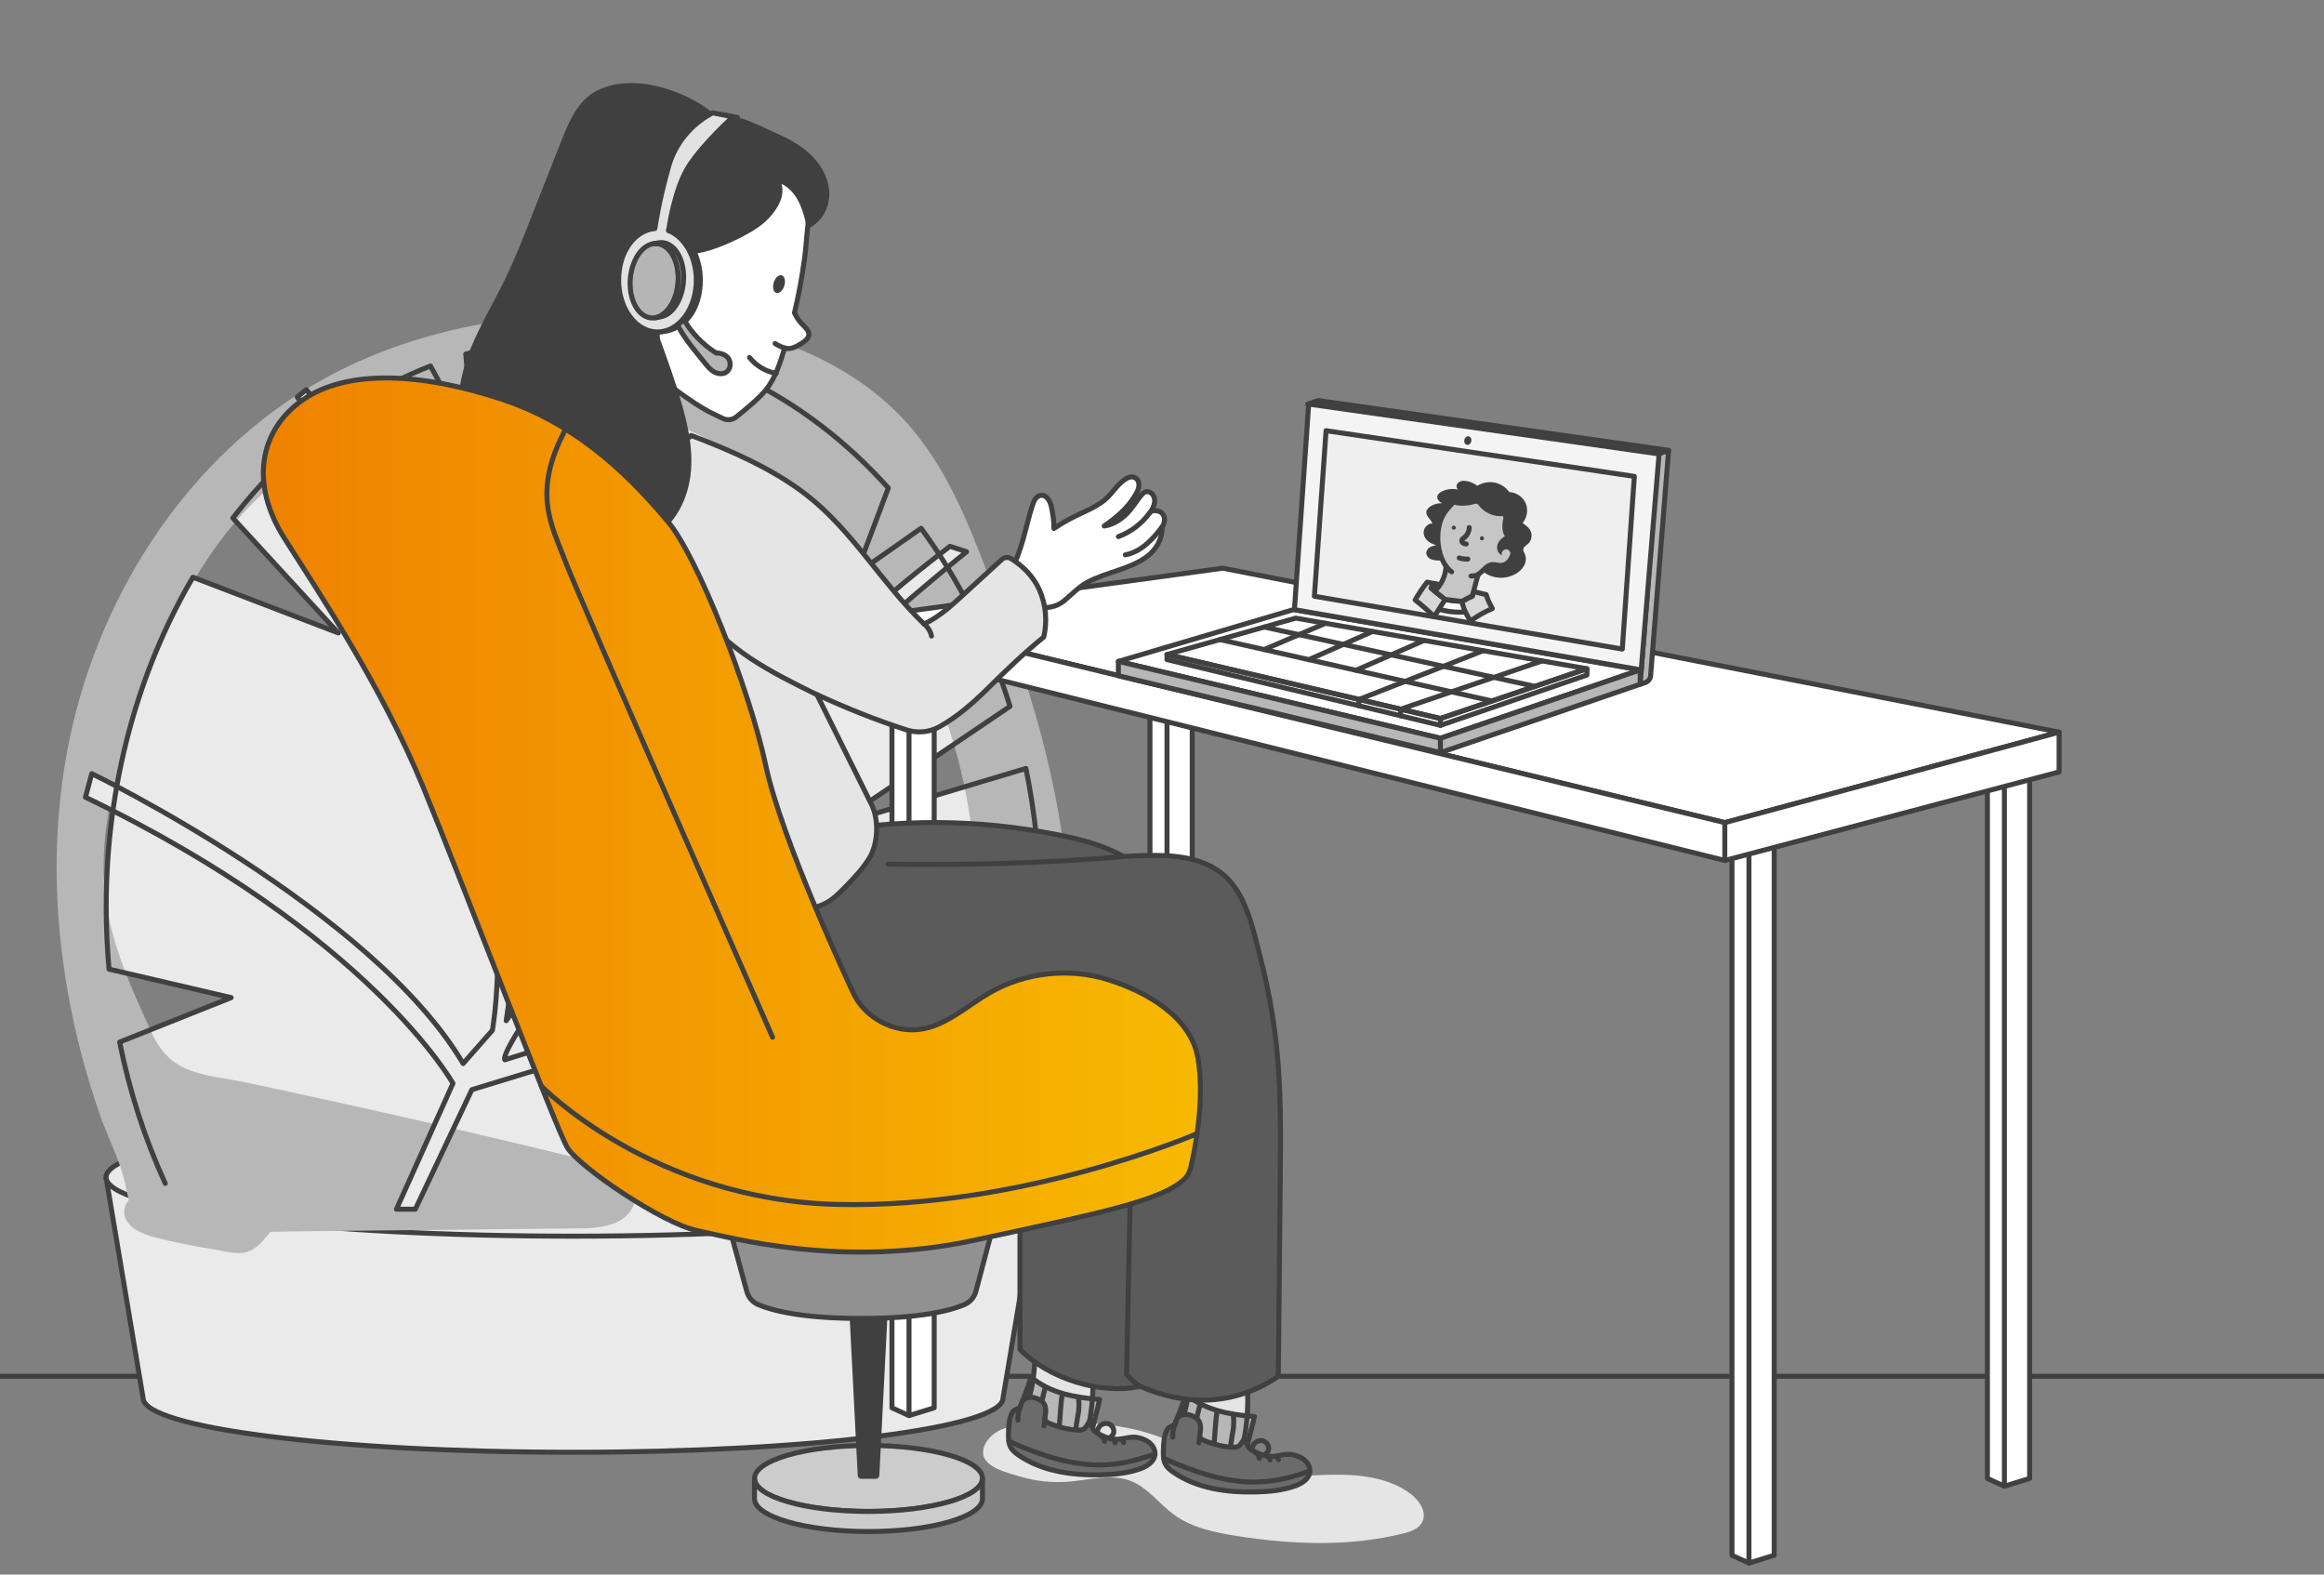<?xml version="1.0" encoding="UTF-8"?> <svg xmlns="http://www.w3.org/2000/svg" xmlns:xlink="http://www.w3.org/1999/xlink" id="Layer_1" data-name="Layer 1" viewBox="0 0 465 315"><rect x="0" y="0" width="465" height="315" fill="#808080" stroke="none"/><defs><style> .cls-1 { fill: #f4f4f4; } .cls-1, .cls-2, .cls-3, .cls-4, .cls-5, .cls-6, .cls-7, .cls-8, .cls-9, .cls-10, .cls-11, .cls-12, .cls-13, .cls-14, .cls-15 { stroke: #404040; stroke-linecap: round; stroke-linejoin: round; } .cls-2 { fill: url(#linear-gradient); } .cls-3, .cls-16 { fill: #b7b7b7; } .cls-17, .cls-12 { fill: #fff; } .cls-4, .cls-18 { fill: #eaeaea; } .cls-5 { fill: #ccc; } .cls-6 { fill: #c6c6c6; } .cls-19, .cls-7 { fill: #e5e5e5; } .cls-8 { fill: #919191; } .cls-20 { fill: #404040; } .cls-9 { fill: #5b5b5b; } .cls-10 { fill: #d8d8d8; } .cls-11 { fill: #e2e2e2; } .cls-21 { fill: #efefef; } .cls-13 { fill: #b5b5b5; } .cls-14 { fill: #6b6b6b; } .cls-15 { fill: none; } </style><linearGradient id="linear-gradient" x1="240.19" y1="-523.05" x2="52.69" y2="-523.05" gradientTransform="translate(0 -360) scale(1 -1)" gradientUnits="userSpaceOnUse"><stop offset="0" stop-color="#f7b900"></stop><stop offset="1" stop-color="#ef8200"></stop></linearGradient></defs><path class="cls-15" d="M468.15,275.32H-2.83"></path><path class="cls-18" d="M21.22,235.52l7.41,44.16c0,5.99,38.51,10.85,86.03,10.85s86.03-4.85,86.03-10.85l7.41-44.16H21.22Z"></path><path class="cls-15" d="M21.22,235.52l7.41,44.16c0,5.99,38.51,10.85,86.03,10.85s86.03-4.85,86.03-10.85l7.41-44.16H21.22Z"></path><path class="cls-18" d="M114.64,247.3c51.6,0,93.42-5.27,93.42-11.78s-41.83-11.78-93.42-11.78-93.42,5.27-93.42,11.78,41.83,11.78,93.42,11.78Z"></path><path class="cls-16" d="M117.36,239c-14.64.34-29.28.69-43.92,1.03-6.48.15-13.64.58-18.23,5.17-1.25,1.25-2.23,2.75-3.54,3.94-2.78,2.53-5.62,1.31-8.92.79-3.94-.62-7.87-1.41-11.74-2.38-2.85-.72-6.29-2.33-6.15-5.26.13-2.3,2.47-3.76,4.56-4.69,18.38-8.26,39.09-9.21,59.21-10.01,13.11-.53,31-1.74,38.95,11.17-3.41.09-6.83.16-10.24.25h.03-.01Z"></path><path class="cls-15" d="M114.64,247.3c51.6,0,93.42-5.27,93.42-11.78s-41.83-11.78-93.42-11.78-93.42,5.27-93.42,11.78,41.83,11.78,93.42,11.78Z"></path><path class="cls-18" d="M196.27,236.75c7.51-16.37,11.8-35.24,11.8-55.31,0-9.56-.97-18.83-2.8-27.71l-38.67,11.57,35.49-23.99c-4.11-13.23-10.18-25.29-17.79-35.62l-13.04,9.13,6.48-17.2c-16.62-18.51-38.76-29.82-63.08-29.82-7.39,0-14.59,1.05-21.47,3.03l1.63,18.21-8.69-15.82c-15.26,5.95-28.82,16.55-39.54,30.42l21.1,22.98-29.09-11.14c-10.92,18.6-17.35,41.38-17.35,65.96,0,4.2.2,8.35.57,12.44l24.43,5.7-22.31,8.89c2.01,10,5.09,19.5,9.13,28.28"></path><g><path class="cls-16" d="M115.02,245.74c-18.2.2-36.39.38-54.6.58-8.79.1-17.61.42-26.35.68-8.73.26-7.58-5.88-9.64-12.51-1.23-3.99-3.21-7.84-4.56-11.81-2.64-7.67-4.74-15.54-6.18-23.52-2.89-15.88-3.25-32.28-.38-48.19,5.57-30.91,24.02-60.01,51.5-75.18,18.97-10.47,41.24-13.97,62.88-12.74,19.99,1.15,40.95,6.94,54.16,22.01,7.39,8.44,11.72,19.05,15.7,29.54,7.96,21.03,15.07,42.72,16.21,65.18,1.15,22.45-4.25,46-18.83,63.08-4.91.1-11,.73-15.72,2.09,14.4-27.8,20.32-60.6,12.99-91.05-7.33-30.46-28.78-57.94-57.93-69.31-29.15-11.36-65.35-4.62-86.21,18.73-10.37,11.6-16.58,26.28-21.5,41.04-3.82,11.43-6.97,23.47-5.43,35.41,1.22,9.47,5.35,18.36,9.29,26.98,3.93,8.61,10.82,8.11,19.21,9.89,23.38,4.96,46.68,10.29,69.89,16.01,2.16.53,4.42,1.12,6.03,2.66,3.2,3.05,1.42,7.58-2.1,9.19-2.59,1.17-5.53,1.24-8.38,1.26h-.05v-.02Z"></path><path class="cls-4" d="M193.38,110.4s-40.88,32.4-67.86,66.38c-27,33.98-24.51,35.24-24.51,35.24l116.88-36.49v4.72l-123.48,37.75-11.31,23.91h-3.78l11.31-25.17s-16.65-29.89-73.53-57.25l1.26-4.72s56.08,27.17,74.31,58l5.85-6.65s11.34-60.99-39.04-126.68l1.8-1.49s50.39,59.37,40.01,126.25c0,0,38.9-57.07,88.79-94.9l3.31,1.07h0v.02h0Z"></path></g><path class="cls-15" d="M196.27,236.75c7.51-16.37,11.8-35.24,11.8-55.31,0-9.56-.97-18.83-2.8-27.71l-38.67,11.57,35.49-23.99c-4.11-13.23-10.18-25.29-17.79-35.62l-13.04,9.13,6.48-17.2c-16.62-18.51-38.76-29.82-63.08-29.82-7.39,0-14.59,1.05-21.47,3.03l1.63,18.21-8.69-15.82c-15.26,5.95-28.82,16.55-39.54,30.42l21.1,22.98-29.09-11.14c-10.92,18.6-17.35,41.38-17.35,65.96,0,4.2.2,8.35.57,12.44l24.43,5.7-22.31,8.89c2.01,10,5.09,19.5,9.13,28.28"></path><path class="cls-19" d="M200.35,285.98c-1.82.76-3.87,2.78-3.63,4.92.3,2.68,5.04,3.79,7.21,4.44,3.2.97,6.59,1.35,9.92,1.07,4.18-.35,8.54-1.66,12.43-.13,3.4,1.35,5.64,4.56,8.59,6.72,3.58,2.62,8.1,3.56,12.49,4.26,11.08,1.74,22.56,2.23,33.45-.5,1.44-.35,2.99-.88,3.71-2.16,1.11-1.99-.48-4.43-2.32-5.79-4.51-3.35-10.52-3.91-16.16-3.78-5.64.14-11.37.87-16.87-.37-6.03-1.37-11.26-4.97-17.04-7.15-8.54-3.22-17.95-3.21-27.06-2.45-1.6.14-3.24.3-4.73.92h.01Z"></path><path class="cls-19" d="M206.84,268.55c.56,4.93-.2,10-2.16,14.55,3.94,3.53,8.66,4.06,13.03,2.8.88-4.21,1.21-8.43.84-12.72-3.95-1.41-7.87-2.92-11.7-4.63h0Z"></path><g><path class="cls-3" d="M220.02,279.97c-2.44-.2-4.88-.49-7.24-1.16s-4.62-1.73-6.47-3.32c-.86,2.72-1.95,5.52-3.14,8.11,2.2.95,4.5,2.08,6.83,2.69,2.32.61,4.77.88,7.12.41.46-.09.95-.23,1.25-.59.23-.27.3-.63.38-.97.37-1.68.9-3.48,1.27-5.16h0Z"></path><path class="cls-15" d="M215.8,279.64c.12,1.11.13,2.25-.09,3.34-.22,1.1-.55,3.54-.55,3.54"></path><path class="cls-15" d="M212.56,278.95c-.19.9-.26,1.83-.33,2.74-.12,1.52-.24,3.04-.35,4.56"></path><path class="cls-15" d="M209.16,277.54c-.7,2.36-1.07,4.82-1.11,7.28"></path></g><path class="cls-15" d="M206.84,268.55c.56,4.93-.2,10-2.16,14.55,3.94,3.53,8.66,4.06,13.03,2.8.88-4.21,1.21-8.43.84-12.72-3.95-1.41-7.87-2.92-11.7-4.63h0Z"></path><path class="cls-14" d="M204.71,280.14c.35-.36.87-.54,1.38-.58.51-.04.79,0,1.27.18.53.19,1.05.45,1.41.9.3.39.43.9.46,1.39.02.38-.02.77-.07,1.15-.04.3-.15.61-.07.91,0,.03.02.06.04.09.25.45,1.45.8,1.89.96,1.48.56,3.04.89,4.61.95.73.03,1.22-.07,1.66-.66.26-.35.49-.73.69-1.11,0,0,.69,1.73,1.07,2.03.91.69,2.49,1.38,3.61,1.54,1.75.28,3.26-.66,4.99-.3.88.19,1.75.51,2.43,1.11.68.6,1.12,1.49,1,2.39-.19,1.39-1.59,2.25-2.91,2.73-2.54.92-5.28,1.17-7.99,1.22-5.7.12-11.68-.69-16.38-3.94-.64-.44-1.27-.95-1.62-1.65-.42-.83-.41-1.8-.39-2.72.03-1.46.09-2.99.8-4.26.25-.43,1.47-.84,1.47-.84l.22-.6s.2-.66.43-.9h0Z"></path><path class="cls-15" d="M204.07,281.65c-.31.78-.44,1.62-.39,2.45"></path><path class="cls-15" d="M209.08,283.78c-.02.43-.07,1.03-.18,1.46"></path><path class="cls-15" d="M219.59,286.7c-.06-.6.2-1.23.68-1.59s1.17-.46,1.71-.2c.54.26.91.87.88,1.47s-.5,1.16-1.09,1.3"></path><path class="cls-15" d="M220.22,287.21c.43.2.75.65.78,1.13"></path><path class="cls-15" d="M222.68,287.84c.25.2.4.49.44.8"></path><path class="cls-15" d="M224.35,287.89c.2.2.36.43.47.7"></path><path class="cls-15" d="M231.05,290.88c-8.36,2.98-15.41,3.62-29.2-2.55"></path><path class="cls-19" d="M237.81,271.97c.56,4.93-.2,9.99-2.16,14.55,3.95,3.53,8.66,4.06,13.02,2.8.88-4.21,1.21-8.43.84-12.72-3.94-1.41-7.87-2.92-11.69-4.63h0Z"></path><g><path class="cls-3" d="M250.99,283.39c-2.44-.2-4.88-.49-7.24-1.16-2.35-.67-4.62-1.73-6.47-3.32-.86,2.72-1.95,5.52-3.14,8.11,2.2.95,4.5,2.08,6.83,2.69,2.31.62,4.77.88,7.12.41.46-.09.95-.23,1.25-.59.23-.27.3-.63.38-.97.37-1.68.9-3.48,1.27-5.16h0Z"></path><path class="cls-15" d="M246.77,283.06c.12,1.11.13,2.25-.09,3.34-.22,1.1-.54,3.54-.54,3.54"></path><path class="cls-15" d="M243.54,282.38c-.19.9-.26,1.83-.33,2.74-.12,1.52-.24,3.04-.35,4.56"></path><path class="cls-15" d="M240.14,280.95c-.7,2.36-1.07,4.82-1.11,7.28"></path></g><path class="cls-15" d="M237.81,271.97c.56,4.93-.2,9.99-2.16,14.55,3.95,3.53,8.66,4.06,13.02,2.8.88-4.21,1.21-8.43.84-12.72-3.94-1.41-7.87-2.92-11.69-4.63h0Z"></path><path class="cls-14" d="M235.69,283.57c.35-.36.87-.54,1.38-.58.51-.04.79,0,1.27.18.53.19,1.06.45,1.41.9.3.39.43.9.46,1.39.02.38-.02.77-.06,1.15-.04.3-.15.61-.07.91,0,.03.02.06.04.09.24.45,1.45.8,1.89.96,1.48.56,3.04.89,4.61.95.73.03,1.22-.07,1.66-.66.26-.35.49-.73.69-1.11,0,0,.69,1.73,1.07,2.03.92.69,2.49,1.38,3.61,1.54,1.75.28,3.26-.66,4.99-.3.89.19,1.75.51,2.43,1.11s1.12,1.5,1,2.39c-.19,1.39-1.59,2.25-2.91,2.73-2.54.92-5.28,1.17-7.99,1.22-5.71.12-11.68-.69-16.38-3.94-.64-.44-1.27-.95-1.62-1.65-.42-.83-.41-1.8-.39-2.72.04-1.46.09-2.99.8-4.26.24-.43,1.47-.84,1.47-.84l.22-.6s.2-.66.44-.9h-.02Z"></path><path class="cls-15" d="M235.05,285.06c-.31.78-.44,1.62-.39,2.45"></path><path class="cls-15" d="M240.05,287.2c-.02.43-.07,1.03-.18,1.46"></path><path class="cls-15" d="M250.57,290.13c-.06-.6.2-1.23.68-1.59s1.17-.46,1.71-.2c.55.26.91.87.88,1.47s-.5,1.16-1.09,1.3"></path><path class="cls-15" d="M251.2,290.62c.43.21.75.65.79,1.13"></path><path class="cls-15" d="M253.66,291.26c.24.2.4.49.44.8"></path><path class="cls-15" d="M255.33,291.32c.2.2.36.43.47.7"></path><path class="cls-15" d="M262.02,294.3c-8.36,2.98-15.41,3.62-29.2-2.55"></path><path class="cls-12" d="M397.65,295.77l3.4,1.55,5.05-1.55v-139.79h-8.45v139.79h0Z"></path><path class="cls-15" d="M401.05,297.34v-141.34"></path><path class="cls-12" d="M346.54,311.14l3.4,1.55,5.05-1.55v-142.78h-8.45v142.78h0Z"></path><path class="cls-15" d="M349.94,312.69v-144.33"></path><path class="cls-12" d="M230.09,266.8l3.41,1.55,5.05-1.55V127.01h-8.46v139.79Z"></path><path class="cls-15" d="M233.5,268.35V127.01"></path><path class="cls-12" d="M178.47,281.64l3.4,1.55,5.05-1.55v-151.6h-8.45v151.6Z"></path><path class="cls-15" d="M181.88,283.19v-153.16"></path><path class="cls-12" d="M174.54,123.24l170.58,41.33,66.89-18.1-167.35-32.8-70.12,9.57h0Z"></path><path class="cls-12" d="M412,146.48v7.95l-66.89,17.71-170.58-42.43v-6.47l170.58,41.33,66.89-18.09Z"></path><path class="cls-15" d="M345.11,164.57v7.57"></path><path class="cls-12" d="M202.23,113.27c.23-.3.53-.5.77-.78.3-.38.46-.9.64-1.35.41-1.07.76-2.16,1.07-3.28.64-2.25,1.14-4.54,1.87-6.77.16-.47.32-.94.63-1.34s.77-.69,1.27-.67c.43.02.83.29,1.11.61.71.86.86,1.98,1.03,3.04.06.35.27,1.54.25,2.99,4.42-2.94,6.65-3.24,9.53-5.22,1.73-1.19,2.55-2.79,4-4.05.77-.66,1.79-1.37,2.69-.9.61.31.87,1.08.78,1.76s-.44,1.3-.8,1.88c-1.48,2.44-3.63,4.31-6.13,6.04,2.06-.31,3.59-1.55,4.52-2.46.93-.9,1.97-2.54,2.56-3.29.58-.77,1.21-1.43,2.08-.99.69.34,1,1.19.92,1.95-.08.76-.47,1.45-.9,2.09.28-.54,1.31-.42,1.88-.2.56.23.93.81,1,1.41.06.6-.15,1.21-.48,1.71.02,2.55-1.33,4.79-3.45,6.2-3.46,2.3-7.75,2.85-11.43,4.8-1.79.94-3.19,2.48-4.75,3.76s-3.4,1.49-5.42,1.3c-.56-1.55-1.2-3.1-2.05-4.51-.86-1.42-1.97-2.54-3.16-3.7h-.04v-.03Z"></path><path class="cls-17" d="M232.49,105.43c-.93,1.28-1.94,2.44-3.14,3.46s-2.64,1.83-4.19,2.11"></path><path class="cls-15" d="M232.49,105.43c-.93,1.28-1.94,2.44-3.14,3.46s-2.64,1.83-4.19,2.11"></path><path class="cls-17" d="M230.09,102.51c-1.59,2.22-3.75,3.88-6.31,4.84,0,0,6.31-4.84,6.31-4.84Z"></path><path class="cls-15" d="M230.09,102.51c-1.59,2.22-3.75,3.88-6.31,4.84"></path><path class="cls-12" d="M133.72,47c2.09-3.17,5.59-5.15,8.62-7.31,2.22-1.57,4.57-2.95,7.03-4.1,1.58-.74,3.26-1.38,5.01-1.52,1.55-.13,3.19.16,4.48,1.04,1.59,1.08,2.51,2.97,2.84,4.86.43,2.44-.06,4.73-.26,7.11-.13,1.59-.26,3.2-.48,4.78-.49,3.6-1.15,7.18-2,10.72.4.88.94,1.68,1.63,2.37.6.6,1.35,1.27,1.24,2.11-.09.67-.7,1.13-1.26,1.5-1.07.72-2.35,1.48-3.56,1.05h0c-.91,2.96-1.86,6.05-3.84,8.48-1.39,1.69-4.23,4.03-5.87,5.33-.76.6-1.78.71-2.65.3-1.06-.5-2.36-1.12-2.62-1.26-1.35-.73-2.67-1.53-3.92-2.41-2.41-1.66-5.12-3.3-5.98-6.29-.52-1.8-.49-3.95-.59-5.86-.12-2.35-.25-4.69-.31-7.03-.15-4.77-.16-9.89,2.49-13.87h0Z"></path><path class="cls-5" d="M173.78,302.37c-12.6,0-22.81-2.95-22.81-6.6s10.21-6.6,22.81-6.6,22.81,2.95,22.81,6.6-10.21,6.6-22.81,6.6Z"></path><path class="cls-5" d="M150.96,295.77c0,3.65,10.22,6.6,22.81,6.6s22.81-2.96,22.81-6.6v4.02c0,3.65-10.22,6.6-22.81,6.6s-22.81-2.95-22.81-6.6v-4.02Z"></path><path class="cls-20" d="M177.63,262.02h-7.7l1.69,33.18c.02.35.31.64.67.64h2.98c.35,0,.65-.29.67-.64l1.69-33.18Z"></path><path class="cls-8" d="M198.16,247.4l-2.89,10.92c-.31,1.19-1.17,2.17-2.3,2.67-2.64,1.13-8.56,2.77-20.63,2.77s-18-1.64-20.63-2.77c-1.13-.48-1.97-1.46-2.29-2.64l-3.75-13.78,54.52-1.59-2.02,4.44h0v-.02Z"></path><path class="cls-9" d="M161.3,181.74l10.46,25.49,32.32,4.22v58.5c5.68,5.79,16.12,9.15,24.04,7.38,8.81,3.89,18.71,4.07,27.65-1.98.13-13.24.27-26.48.39-39.71.09-8.82.18-17.66-.76-26.44-.65-6.08-1.79-12.1-3.31-18.02-1.3-5.03-2.58-11.29-6.27-15.2-5.3-5.6-14-4.99-20.99-4.64-3.46-1.86-6.76-2.93-10.6-3.79-3.9-.87-7.85-1.54-11.82-2.04-7.94-.98-15.97-1.21-23.95-.67-1.11.08-2.23.17-3.34.27-3.65,5.87-8.73,11.9-13.8,16.61h-.02v.02Z"></path><path class="cls-15" d="M224.83,171.35c-15.57,1.36-31.54,1.76-47.17,1.53"></path><path class="cls-15" d="M228.13,277.33c-1.03-.63-1.96-1.45-2.72-2.39l.84-40.86"></path><path class="cls-7" d="M161.3,181.74l-27.86-74.41-7.54-8.62,12.39-11.59c7.9,2.97,16.37,6.69,23.03,11.85,9.24,7.15,15.13,17.77,23.57,25.86,2.52-1.17,4.74-3.01,6.8-4.88l8.78-8.04c.49-.45,1.24-.52,1.8-.17,2.43,1.51,4.51,3.62,5.68,6.22,1.32,2.95,1.63,6.34.89,9.48-4.12,3.34-7.59,6.73-11.37,10.45-2.87,2.84-5.98,5.54-9.5,7.5-2.01,1.12-4.41,1.33-6.61.62-6.1-1.96-12.13-4.4-17.91-7.06,3.64,7.35,7.31,14.68,10.95,22.03,1.51,3.04,1.3,7.9-.51,10.78-1.38,2.19-3.18,4.07-4.99,5.91-.94.96-1.91,1.93-3.05,2.65-1.14.73-3.22,1.51-4.55,1.39h0v.02h0Z"></path><path class="cls-15" d="M184.89,124.83c.77.62,1.31,1.49,1.49,2.42"></path><path class="cls-15" d="M163.46,138.98c-4.57-2.25-9.16-4.5-13.39-7.33-4.24-2.81-8.86-6.99-11.71-11.21"></path><path class="cls-20" d="M124.95,56.82c-.07,2.08.61,4.77,1.83,6.44,1.23,1.67,4.76,3.14,4.76,3.14,0,0,2.8,7.6,3.9,11.15,1.66,5.36,3.24,10.89,2.83,16.47-.41,5.6-3.2,11.34-8.24,13.78-3.11,1.5-6.71,1.62-10.15,1.3-7.4-.7-14.73-3.42-20.21-8.45-8.9-8.15-9.89-20.15-5.5-30.94,1.96-4.8,4.65-9.25,6.91-13.92,1.9-3.91,3.51-7.97,5.09-12.02,2.06-5.22,4.12-10.45,6.18-15.67,1.5-3.81,3.27-7.92,6.87-9.85,7.12-3.8,17.48-.37,23.38,4.3,1.2.94,3.42.55,4.9.91,2.78.69,5.26,2.07,7.89,3.22s5.18,2.58,7.19,4.63c2,2.06,3.39,4.81,3.35,7.68-.05,2.87-1.75,5.76-4.44,6.79-.36-1.77-.78-3.46-1.53-5.09-.76-1.64-1.96-3.14-3.59-3.9.65,2.32-.49,4.44-2.02,6.29s-3.63,3.15-5.76,4.25c-2.94,1.52-7.05,3.3-10.36,3.52-1.14-2.43-2.73-4.49-5.4-4.7-2.68-.21-5.41,1.13-6.89,3.35-1.49,2.23-.92,4.63-1,7.31h0Z"></path><path class="cls-2" d="M239.64,211.47c-1.44-8.03-10.23-13.11-18.03-15.52-7.8-2.4-16.57-1.42-23.63,2.67-4.4,2.54-8.31,6.27-13.31,7.21-5.66,1.06-11.83-2.24-14.1-7.53,0,0-14.14-30.05-17.34-45.12-3.2-15.08-13.65-41.88-19.67-48.93-6.02-7.05-16.48-18.79-32.83-24.27-16.35-5.49-31.3-6.14-40.12,0-8.82,6.14-10.6,16.86-3.7,27.72,6.89,10.86,19.41,29.51,27.73,49.69,8.3,20.18,26.57,68.35,28.87,72.18,2.3,3.84,19.03,15.2,25.94,16.61,6.89,1.41,28.99,7.66,55.57,1.92,24.58-5.32,37.25-7.8,41.94-12.19.65-.61,1.07-1.42,1.28-2.29.81-3.43,2.93-13.74,1.42-22.16h0v.03l-.02-.02Z"></path><path class="cls-15" d="M154.58,207.5s-39.02-88.59-41.61-95.56c-2.6-6.96-6.57-13.45.21-26.09"></path><path class="cls-15" d="M239.5,226.8s-34.89,15.05-71.97,14.15c-37.09-.9-59.24-23.69-59.24-23.69"></path><path class="cls-13" d="M147.53,23.48s-5.77,5.27-8.76,9.84-4.26,12.44-4.26,12.44h0c3.21,1.28,5.62,5.59,5.62,10.28,0,5.71-3.07,10.36-8.58,10.36l.81-20.26,2.88-12.51,7.25-9.11,2.07-1.57,2.99.55h0l-.02-.02Z"></path><path class="cls-11" d="M131.03,45.72c.22-1.51.97-6.11,2.75-12.41,2.19-7.77,8.85-10.73,8.85-10.73l4.05.78s-5.82,5.23-8.8,9.8c-2.99,4.56-4.1,12.97-4.1,12.97h0c3.21,1.28,5.54,5.23,5.54,9.92,0,5.72-3.48,10.36-7.77,10.36s-7.77-4.64-7.77-10.36,3.21-9.96,7.24-10.33h.01Z"></path><path class="cls-13" d="M126.08,57.01c.11,4.09,2.36,7.02,5.02,6.56,2.67-.46,4.72-4.16,4.61-8.25s-2.36-7.02-5.02-6.56c-2.67.46-4.72,4.16-4.61,8.25Z"></path><path class="cls-13" d="M132.17,63.39c2.67-.46,4.72-4.16,4.61-8.25s-2.36-7.02-5.02-6.56l-1.07.19c2.67-.46,4.91,2.47,5.02,6.56s-1.96,7.78-4.61,8.25l1.07-.19Z"></path><path class="cls-15" d="M134.5,45.77l-.73.35"></path><path class="cls-15" d="M157.29,69.72c-.78-.22-1.53-.55-2.21-1"></path><path class="cls-15" d="M155.31,74.7c-2.09-.37-4.02-1.52-5.35-3.18"></path><path class="cls-13" d="M136.75,63.8c1.57,2.76,3.85,5.12,6.55,6.82.94-.02,2.02.36,2.5,1.17.49.81.37,1.99-.37,2.58-.66.52-1.62.48-2.38.11-.76-.37-1.33-1.01-1.85-1.66-2.01-2.5-4.21-4.99-5.66-7.84.46-.25.97-.68,1.21-1.16h0v-.02Z"></path><path class="cls-20" d="M155.33,58.6c-.58-.18-.81-1.11-.51-2.09.3-.97,1.01-1.61,1.6-1.43.58.18.81,1.11.51,2.09-.3.97-1.01,1.61-1.6,1.43Z"></path><path class="cls-12" d="M223.77,132.31l64.44,15.38,39.97-13.67-69.38-12.06-35.02,10.35h-.01Z"></path><path class="cls-3" d="M328.18,136.89l-39.97,13.67-64.44-15.38v-2.87l64.44,15.38,39.97-13.67v2.87h0Z"></path><path class="cls-3" d="M333.85,90.1l-2.09.72-3.58,46.08,1-.34c.66-.23,1.1-.84,1.1-1.53l3.58-44.92h-.01Z"></path><path class="cls-3" d="M263.75,80.13l-2.09.72,70.11,9.96,2.09-.72-70.1-9.96h-.01Z"></path><path class="cls-1" d="M261.85,80.84l-2.85,41.12,69.38,12.06,3.58-43.21-70.1-9.97h0Z"></path><path class="cls-21" d="M265.33,86.15l-2.34,33.13,61.61,10.57,2.41-34.55-61.68-9.14h0Z"></path><path class="cls-15" d="M265.33,86.15l-2.34,33.13,61.61,10.57,2.41-34.55-61.68-9.14h0Z"></path><path class="cls-20" d="M293.5,88.99c-.38-.09-.61-.53-.5-1s.5-.78.88-.69.61.53.5,1-.5.78-.88.69Z"></path><path class="cls-15" d="M288.21,147.69v2.87"></path><path class="cls-15" d="M288.21,143.75l-54.71-12.81,25.75-7.28,58.28,10.12-29.32,9.96h0Z"></path><path class="cls-15" d="M308.54,132.22l-28.31,9.66v1.31"></path><path class="cls-15" d="M296.75,130.18l-24.87,9.76v1.26"></path><g><path class="cls-12" d="M293.55,122.39c-2,.2-4.03,0-5.94-.61.36-.65.72-1.3,1.08-1.95,1.31.35,2.67.48,4.01.43.25.72.47,1.48.86,2.12h0Z"></path><path class="cls-10" d="M289.16,119.92l-2.21,3.44c-1.2-1.23-2.45-2.27-3.8-3.34.72-1.22,1.51-2.44,2.39-3.55,3.92.74,7.95,1.51,11.83,2.48.29,1.02.71,1.88,1.23,2.8-1.55.67-3.02,1.44-4.33,2.51-.84-1.2-1.47-2.5-1.75-3.93.65-.35,1.35-.76,2.06-1.03.08-.03.06-.15-.03-.15-2.78-.18-5.5-.73-8.14-1.59-.09-.03-.15.08-.08.13.94.74,1.92,1.52,2.85,2.25h-.02v-.02Z"></path><path class="cls-6" d="M292.49,120.32l-3.34-.4-2.09-1.65c1.37-1.3,2.17-3.09,2.28-4.98-1.1-1.54-1.59-3.56-1.65-5.46-.06-1.79.37-4.03,1.48-5.49,1.17-1.53,2.6-2.87,4.2-3.92.45-.3.92-.58,1.46-.64.6-.08,1.2.13,1.74.41,1.12.57,2.07,1.42,3.01,2.26.74.67,1.5,1.36,1.94,2.25.5,1.05.51,2.26.69,3.41.15.91.39,1.81.52,2.72.12.91.11,1.88-.29,2.72-.38.85-1.19,1.52-2.11,1.57-.68.03-1.36-.29-2.02-.13-.55.12-.97.54-1.38.93-.41.41-1.19,1.01-1.19,1.01,0,0-.77,2.89-1.14,4.25l-2.09,1.11h0l-.02.03Z"></path><path class="cls-15" d="M295.8,114.97c-.46.18-.96.27-1.46.26"></path><path class="cls-15" d="M289.3,113.22c.3.45.7.85,1.14,1.17"></path><path class="cls-15" d="M293.69,111.84c-.58.04-1.17-.04-1.72-.23"></path><path class="cls-20" d="M290.88,105.97c-.23,0-.41-.19-.41-.41s.19-.41.41-.41.41.19.41.41-.19.41-.41.41Z"></path><path class="cls-20" d="M296.52,108.1c-.23,0-.41-.19-.41-.41s.19-.41.41-.41.41.19.41.41-.19.41-.41.41Z"></path><path class="cls-15" d="M293.97,105.54c0,.77-.38,1.52-.99,2-.22.17-.48.33-.5.6-.02.21.12.41.3.51s.39.14.6.18"></path><path class="cls-20" d="M287.53,112.12c.26.02.51,0,.77.02.15.02.32.15.35-.09,0-.08,0-.15-.04-.22l-.05-.19c-.33-1.17-.74-2.33-.86-3.55-.11-1.22.05-2.42.45-3.56.25-.72.59-1.41,1-2.04.21-.32.42-.63.67-.92.17-.21.4-.63.68-.69.26-.06.65.14.9.18.38.07.78.11,1.17.11.77,0,1.52-.09,2.26-.3.27-.08.56-.17.8-.03.12.07.2.18.28.29.98,1.3,2.6,2.09,4.21,2.14.46.02.77-.17.67.39-.08.42-.15.85-.18,1.28-.05.81.05,1.64.49,2.33-.7.42-1.33,1.04-1.51,1.83-.19.8.21,1.75.97,2-.39-.58.41-1.42,1.07-1.17s.86,1.17.53,1.79-1.02.97-1.7,1.12c-.69.16-1.4.17-2.09.31-.43.1-.88.26-1.24.53-.13.09-.44.32-.46.49-.02.21.22.3.37.41.84.57,1.84.91,2.84.99,1.2.09,2.43-.2,3.46-.81.68-.4,1.28-.96,1.64-1.66.35-.7.44-1.56.12-2.28-.14-.31-.35-.63-.31-.96.06-.47.56-.73.91-1.03.72-.61.96-1.72.56-2.59-.32-.7-.98-1.17-1.61-1.61.91-1.05,1.18-2.69.62-3.96-.56-1.28-1.89-2.18-3.28-2.23-.7-.97-1.75-1.67-2.93-1.9s-2.44,0-3.46.64c-.65-.47-1.36-.81-2.14-.94-.37-.06-.76-.09-1.13.02-.36.1-.7.35-.84.71s-.02.81.3,1c-1.05-.28-2.12-.16-3.13.27-.53.23-1.07.63-1.08,1.2,0,.54.47.96.94,1.25-.8-.06-1.57.16-2.25.57-.44.28-.86.69-.88,1.21-.02.43.25.83.52,1.17s.58.69.67,1.11c-.72-.11-1.49.62-1.67,1.33-.18.71.1,1.47.61,1.99.5.52,1.2.83,1.9.99-.44.09-1,.21-1.38.45-.37.26-.66.67-.66,1.13s.32.9.74,1.13c.41.24.9.31,1.37.34v.02h.04Z"></path></g><path class="cls-15" d="M298.53,140.24l-54.45-12.29"></path><path class="cls-15" d="M307.14,137.32l-54.19-11.88"></path><path class="cls-15" d="M284.95,128.12l-13.64,5.97"></path><path class="cls-15" d="M274.62,126.33l-12.75,5.64"></path><path class="cls-15" d="M265.22,124.69l-12.27,5.25"></path><path class="cls-15" d="M233.5,130.94v1.02l54.71,13.15,29.32-10.07v-1.27l-29.32,9.96-54.71-12.81h0v.02Z"></path><path class="cls-15" d="M288.21,143.75v1.37"></path></svg> 